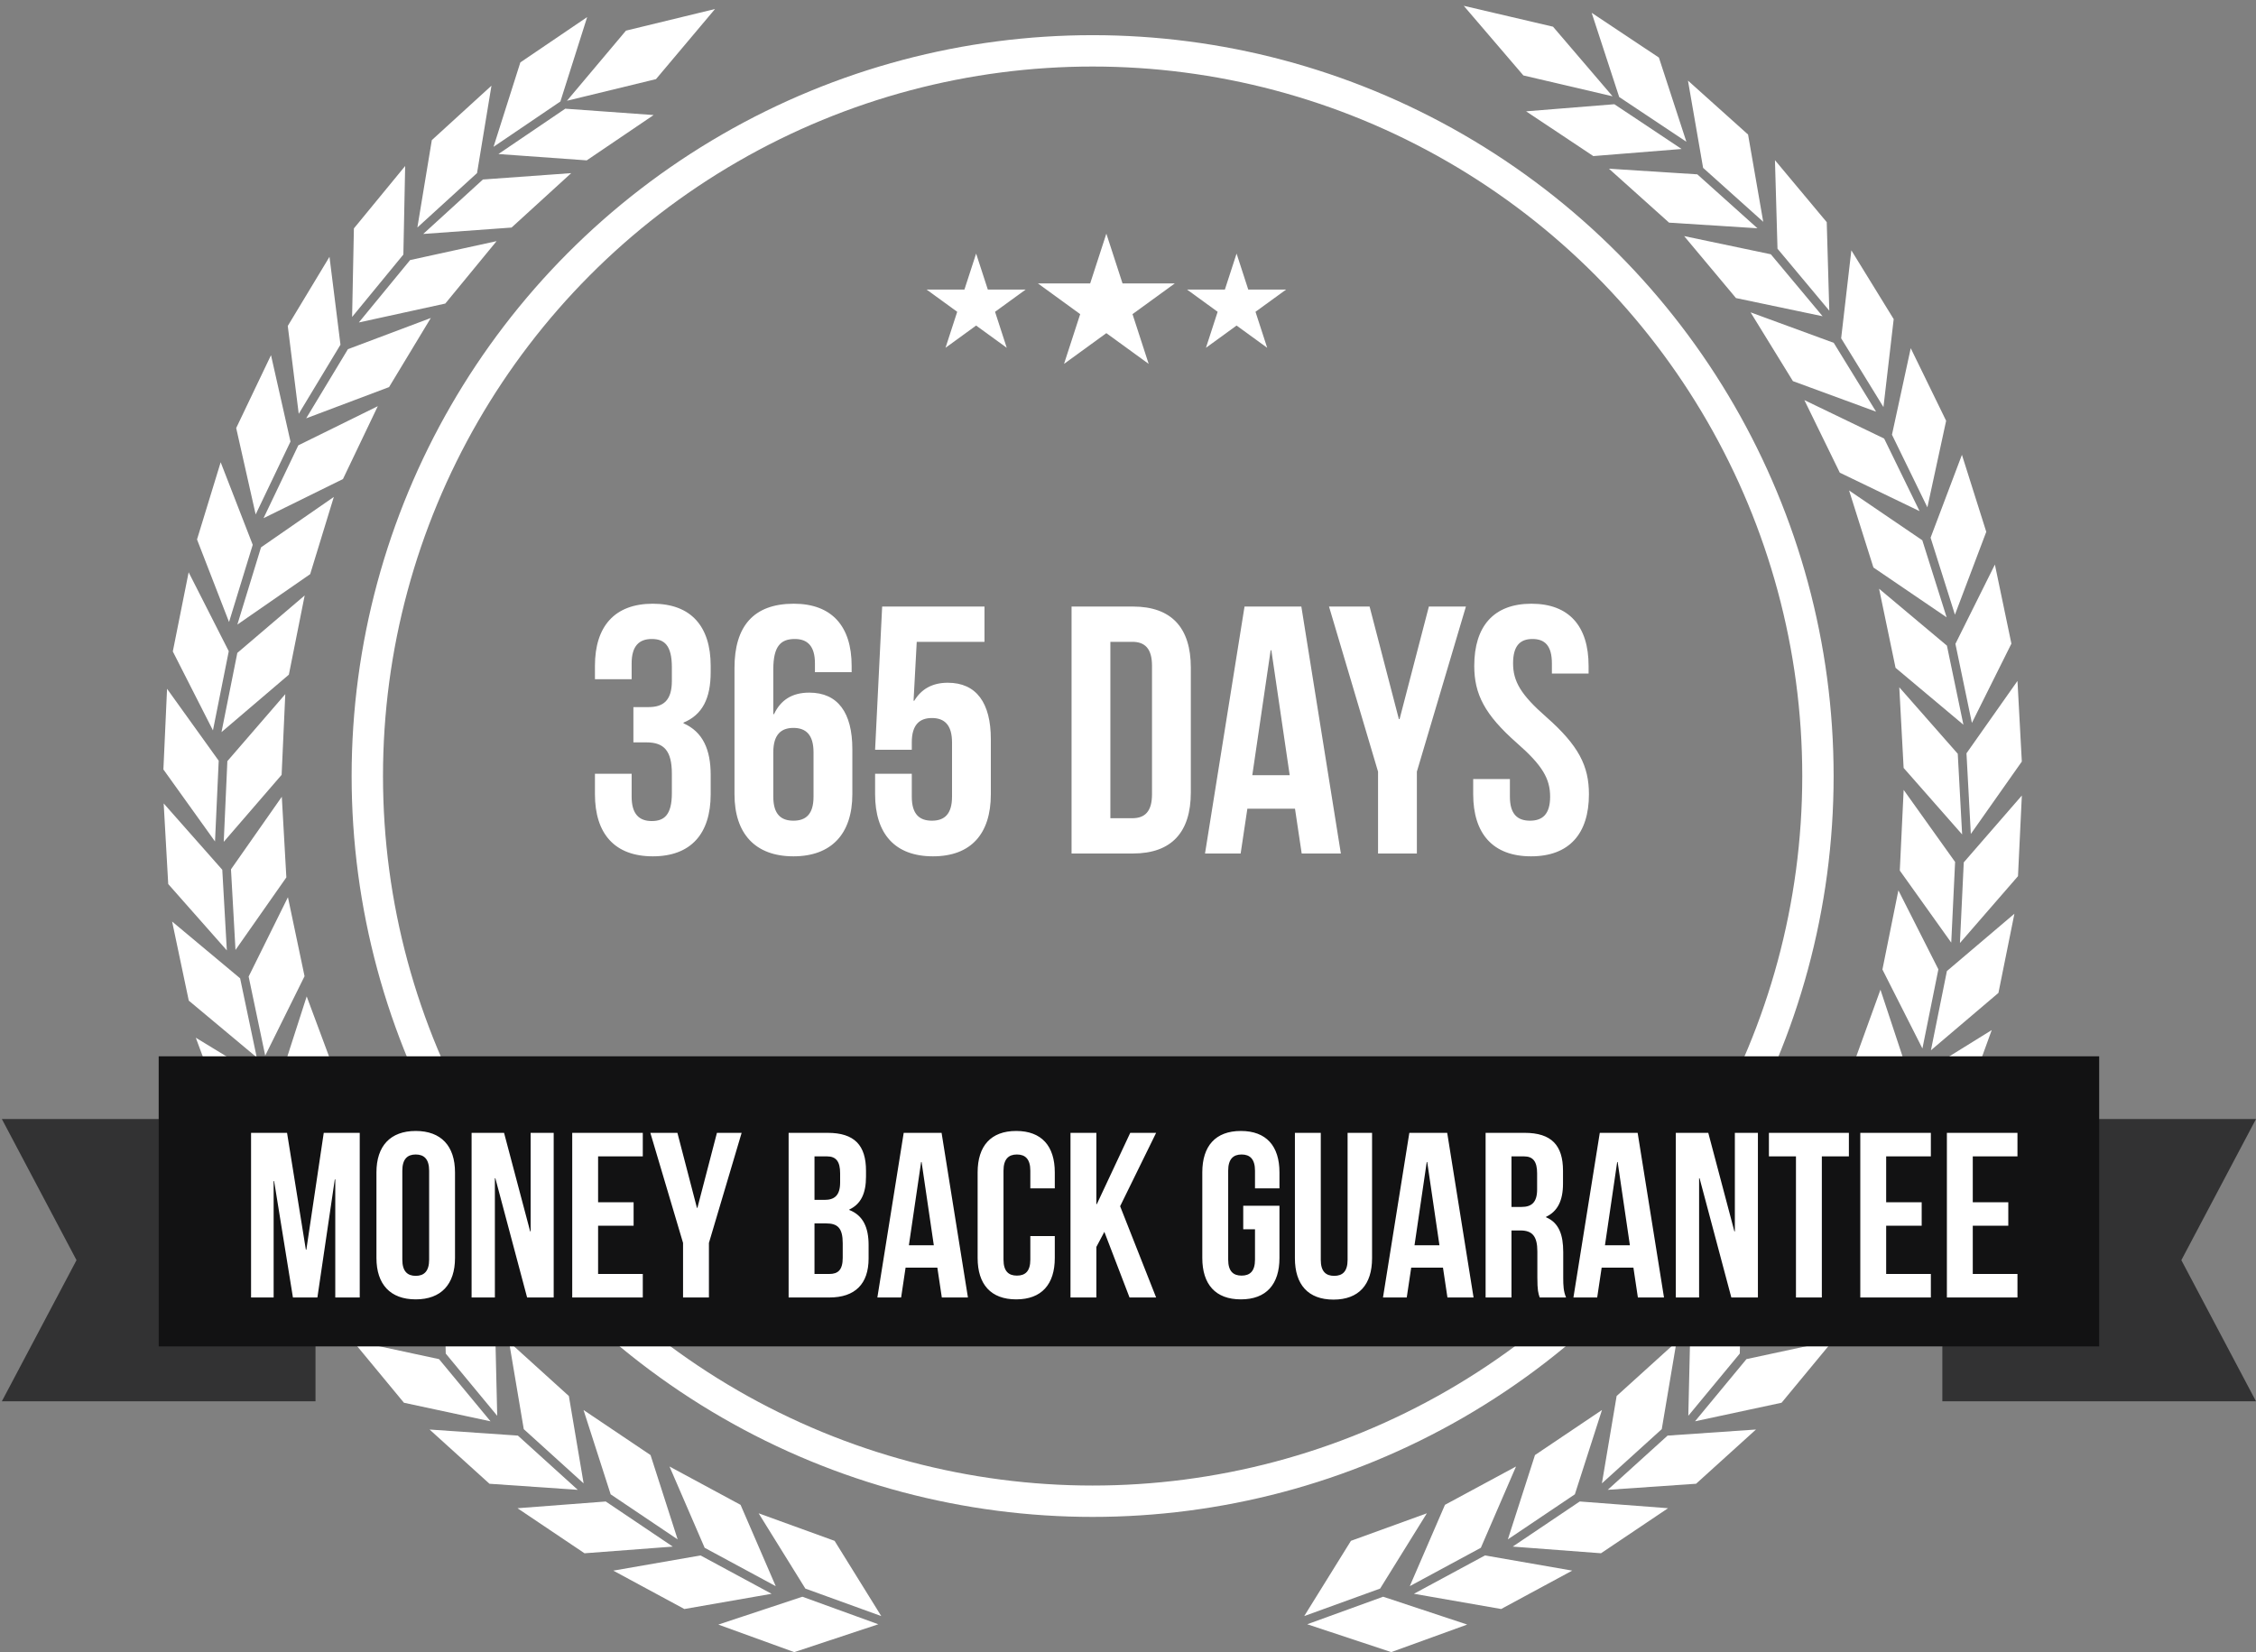 <svg xmlns="http://www.w3.org/2000/svg" width="228" height="167" viewBox="0 0 228 167" fill="none"><rect x="0" y="0" width="228" height="167" fill="#808080" stroke="none"/><circle cx="110.425" cy="78.443" r="73.303" stroke="white" stroke-width="3.17"></circle><path d="M67.901 68.835C67.901 70.832 67.009 71.474 65.547 71.474H64.014V75.04H65.333C67.116 75.04 67.901 75.896 67.901 78.214V80.175C67.901 82.386 67.116 82.993 65.868 82.993C64.62 82.993 63.836 82.315 63.836 80.532V78.214H60.127V80.282C60.127 84.276 62.124 86.559 65.975 86.559C69.827 86.559 71.824 84.276 71.824 80.282V78.321C71.824 75.789 71.039 73.97 69.078 73.115V73.043C70.968 72.259 71.824 70.618 71.824 67.944V67.302C71.824 63.308 69.827 61.025 65.975 61.025C62.124 61.025 60.127 63.308 60.127 67.302V68.657H63.836V67.052C63.836 65.269 64.62 64.591 65.868 64.591C67.116 64.591 67.901 65.198 67.901 67.444V68.835ZM74.23 80.282C74.23 84.276 76.334 86.559 80.186 86.559C84.037 86.559 86.141 84.276 86.141 80.282V75.718C86.141 72.045 84.679 70.012 81.79 70.012C80.043 70.012 78.902 70.761 78.224 72.187H78.153V67.658C78.153 65.269 78.938 64.591 80.328 64.591C81.576 64.591 82.361 65.269 82.361 67.052V67.944H86.07V67.302C86.07 63.308 84.073 61.025 80.221 61.025C76.156 61.025 74.23 63.308 74.23 67.516V80.282ZM80.186 73.578C81.434 73.578 82.218 74.256 82.218 76.039V80.532C82.218 82.315 81.434 82.957 80.186 82.957C78.938 82.957 78.153 82.315 78.153 80.532V76.039C78.153 74.256 78.938 73.578 80.186 73.578ZM88.441 78.214V80.282C88.441 84.276 90.438 86.559 94.289 86.559C98.141 86.559 100.138 84.276 100.138 80.282V74.719C100.138 71.046 98.675 69.013 95.787 69.013C94.218 69.013 93.112 69.655 92.399 70.832H92.328L92.649 64.877H99.496V61.311H89.154L88.441 75.789H92.149V75.04C92.149 73.257 92.934 72.58 94.182 72.58C95.43 72.58 96.215 73.257 96.215 75.04V80.532C96.215 82.315 95.43 82.957 94.182 82.957C92.934 82.957 92.149 82.315 92.149 80.532V78.214H88.441ZM108.295 86.273H114.5C118.423 86.273 120.349 84.098 120.349 80.104V67.48C120.349 63.486 118.423 61.311 114.5 61.311H108.295V86.273ZM114.429 64.877C115.677 64.877 116.426 65.519 116.426 67.302V80.282C116.426 82.065 115.677 82.707 114.429 82.707H112.218V64.877H114.429ZM131.519 61.311H125.777L121.783 86.273H125.385L126.063 81.745H130.877L131.554 86.273H135.513L131.519 61.311ZM128.416 65.733H128.488L130.342 78.357H126.562L128.416 65.733ZM139.271 86.273H143.194V78L148.151 61.311H144.407L141.447 72.686H141.375L138.416 61.311H134.315L139.271 78V86.273ZM148.994 67.302C148.994 70.155 150.029 72.223 153.309 75.112C155.877 77.358 156.662 78.713 156.662 80.532C156.662 82.315 155.877 82.957 154.629 82.957C153.381 82.957 152.596 82.315 152.596 80.532V78.749H148.887V80.282C148.887 84.276 150.884 86.559 154.736 86.559C158.587 86.559 160.584 84.276 160.584 80.282C160.584 77.43 159.55 75.361 156.269 72.473C153.702 70.226 152.917 68.871 152.917 67.052C152.917 65.269 153.63 64.591 154.879 64.591C156.127 64.591 156.84 65.269 156.84 67.052V68.086H160.549V67.302C160.549 63.308 158.587 61.025 154.772 61.025C150.956 61.025 148.994 63.308 148.994 67.302Z" fill="white"></path><path fill-rule="evenodd" clip-rule="evenodd" d="M163.153 10.535C160.179 10.775 157.206 11.015 154.232 11.253C156.497 12.76 158.762 14.268 161.027 15.777C164.001 15.539 166.974 15.3 169.948 15.06C167.683 13.551 165.418 12.043 163.153 10.535ZM163.641 9.805C162.714 6.967 161.787 4.13 160.86 1.295C163.125 2.802 165.39 4.311 167.655 5.819C168.582 8.657 169.507 11.493 170.432 14.329C168.167 12.82 165.903 11.312 163.641 9.805ZM171.536 17.622C168.561 17.433 165.584 17.243 162.606 17.053C164.63 18.87 166.656 20.687 168.683 22.505C171.658 22.695 174.635 22.885 177.614 23.074C175.589 21.256 173.563 19.438 171.536 17.622ZM172.122 16.968C171.613 14.027 171.103 11.086 170.592 8.147C172.617 9.964 174.641 11.781 176.666 13.599C177.178 16.538 177.689 19.478 178.199 22.419C176.174 20.602 174.149 18.785 172.122 16.968ZM178.966 25.703C176.045 25.09 173.126 24.477 170.205 23.864C171.951 25.953 173.697 28.041 175.443 30.128C178.363 30.741 181.282 31.354 184.199 31.967C182.454 29.879 180.709 27.791 178.966 25.703ZM179.641 25.139C179.554 22.157 179.468 19.174 179.384 16.19C181.129 18.278 182.874 20.367 184.617 22.456C184.704 25.438 184.79 28.421 184.875 31.404C183.13 29.316 181.385 27.228 179.641 25.139ZM185.325 34.655C182.523 33.628 179.722 32.601 176.92 31.573C178.345 33.891 179.772 36.208 181.199 38.525C184.001 39.554 186.802 40.583 189.604 41.612C188.179 39.292 186.752 36.973 185.325 34.655ZM186.074 34.195C186.415 31.233 186.759 28.269 187.105 25.304C188.534 27.621 189.96 29.938 191.384 32.257C191.039 35.221 190.694 38.185 190.349 41.148C188.924 38.831 187.499 36.514 186.074 34.195ZM190.419 44.33C187.733 43.036 185.045 41.74 182.356 40.443C183.551 42.889 184.745 45.335 185.938 47.78C188.621 49.075 191.308 50.37 193.998 51.667C192.806 49.221 191.613 46.776 190.419 44.33ZM191.21 43.943C191.841 41.026 192.473 38.11 193.106 35.196C194.301 37.639 195.494 40.085 196.684 42.533C196.05 45.45 195.418 48.367 194.789 51.283C193.594 48.834 192.401 46.387 191.21 43.943ZM194.276 54.612C191.806 52.934 189.339 51.255 186.875 49.577C187.694 52.173 188.514 54.769 189.335 57.364C191.799 59.042 194.265 60.721 196.733 62.399C195.914 59.803 195.095 57.207 194.276 54.612ZM195.113 54.35C196.169 51.555 197.224 48.763 198.28 45.973C199.099 48.569 199.919 51.163 200.74 53.757C199.684 56.551 198.629 59.344 197.573 62.134C196.751 59.541 195.93 56.947 195.113 54.35ZM196.764 65.263C194.479 63.344 192.193 61.426 189.907 59.51C190.461 62.175 191.016 64.84 191.572 67.503C193.858 69.422 196.144 71.34 198.43 73.256C197.876 70.591 197.321 67.926 196.764 65.263ZM197.622 65.082C198.956 62.409 200.286 59.738 201.611 57.068C202.169 59.73 202.725 62.394 203.28 65.061C201.949 67.73 200.618 70.401 199.287 73.075C198.737 70.409 198.181 67.745 197.622 65.082ZM197.859 76.194C195.89 73.95 193.92 71.709 191.949 69.471C192.099 72.189 192.245 74.906 192.388 77.624C194.36 79.868 196.331 82.109 198.301 84.347C198.155 81.629 198.007 78.912 197.859 76.194ZM198.74 76.145C200.459 73.706 202.177 71.267 203.894 68.829C204.04 71.543 204.186 74.26 204.333 76.979C202.615 79.417 200.897 81.857 199.179 84.298C199.029 81.581 198.883 78.863 198.74 76.145ZM197.59 87.128C195.855 84.7 194.122 82.271 192.391 79.843C192.262 82.561 192.132 85.279 192.001 87.997C193.733 90.425 195.466 92.853 197.2 95.281C197.332 92.564 197.462 89.846 197.59 87.128ZM198.465 87.17C200.423 84.916 202.38 82.663 204.336 80.412C204.207 83.13 204.077 85.847 203.946 88.565C201.988 90.819 200.032 93.072 198.078 95.323L198.465 87.17ZM195.9 97.982C194.552 95.323 193.204 92.661 191.858 89.996C191.318 92.665 190.78 95.332 190.245 97.999C191.59 100.665 192.937 103.327 194.287 105.985C194.824 103.32 195.361 100.652 195.9 97.982ZM196.761 98.156C199.038 96.226 201.312 94.294 203.584 92.361C203.044 95.03 202.506 97.698 201.97 100.365C199.695 102.297 197.421 104.23 195.148 106.163C195.684 103.494 196.222 100.825 196.761 98.156ZM192.858 108.539L190.046 100.04C189.123 102.601 188.196 105.159 187.266 107.716L190.078 116.214C191.005 113.656 191.931 111.097 192.858 108.539ZM193.684 108.839C196.221 107.266 198.756 105.693 201.291 104.122C200.364 106.679 199.436 109.238 198.507 111.798C195.973 113.368 193.439 114.94 190.903 116.515C191.83 113.957 192.757 111.399 193.684 108.839ZM188.464 118.552C187.814 115.639 187.16 112.727 186.503 109.816C185.325 112.272 184.15 114.727 182.98 117.181C183.635 120.094 184.289 123.006 184.942 125.917C186.119 123.461 187.294 121.006 188.464 118.552ZM189.259 118.929C191.938 117.613 194.616 116.297 197.291 114.979C196.116 117.432 194.942 119.887 193.768 122.344C191.092 123.66 188.415 124.977 185.739 126.297C186.91 123.841 188.083 121.385 189.259 118.929ZM182.823 127.968C182.593 124.991 182.365 122.016 182.14 119.044C180.621 121.3 179.104 123.56 177.589 125.823C177.819 128.795 178.048 131.77 178.276 134.747C179.791 132.487 181.307 130.227 182.823 127.968ZM183.349 128.75C186.192 127.846 189.035 126.943 191.876 126.039C190.353 128.293 188.828 130.546 187.301 132.797C184.457 133.701 181.615 134.604 178.774 135.508C180.297 133.258 181.822 131.005 183.349 128.75ZM175.829 136.82C175.899 133.837 175.97 130.854 176.042 127.871L170.836 134.161C170.767 137.144 170.697 140.127 170.627 143.11C172.359 141.017 174.093 138.92 175.829 136.82ZM176.505 137.381C179.422 136.753 182.339 136.127 185.255 135.501C183.52 137.598 181.786 139.694 180.053 141.791C177.136 142.416 174.22 143.041 171.303 143.668C173.035 141.575 174.769 139.479 176.505 137.381ZM167.944 144.46C168.439 141.516 168.935 138.573 169.432 135.633C167.418 137.462 165.401 139.287 163.383 141.111C162.888 144.056 162.392 146.999 161.895 149.941C163.909 148.113 165.925 146.286 167.944 144.46ZM168.533 145.113C171.509 144.907 174.486 144.702 177.464 144.499C175.446 146.327 173.429 148.154 171.411 149.98C168.435 150.182 165.46 150.387 162.484 150.594C164.501 148.762 166.518 146.935 168.533 145.113ZM159.163 151.047C160.076 148.207 160.989 145.366 161.902 142.524C159.649 144.045 157.392 145.564 155.131 147.08C154.219 149.92 153.304 152.761 152.389 155.604C154.647 154.086 156.905 152.567 159.163 151.047ZM159.654 151.773C162.627 152.003 165.601 152.23 168.578 152.453L161.804 157.006C158.832 156.783 155.857 156.559 152.88 156.333C155.138 154.815 157.396 153.295 159.654 151.773ZM149.661 156.452C150.846 153.709 152.03 150.97 153.215 148.235C150.821 149.526 148.427 150.818 146.033 152.111C144.849 154.85 143.664 157.59 142.479 160.331C144.876 159.037 147.27 157.744 149.661 156.452ZM150.079 157.226C153.02 157.738 155.958 158.249 158.895 158.761C156.502 160.055 154.108 161.349 151.713 162.641L142.897 161.102C145.29 159.811 147.684 158.519 150.079 157.226ZM139.482 160.575C141.057 158.04 142.631 155.504 144.204 152.966C141.65 153.894 139.092 154.822 136.531 155.75C134.956 158.283 133.382 160.818 131.81 163.356C134.371 162.428 136.928 161.501 139.482 160.575ZM139.786 161.399C142.615 162.337 145.447 163.276 148.281 164.214C145.723 165.142 143.164 166.07 140.605 166.998C137.775 166.06 134.944 165.121 132.113 164.183C134.668 163.255 137.226 162.327 139.786 161.399ZM153.957 7.625L147.932 0.587L156.954 2.698L162.972 9.734L153.957 7.625ZM57.129 10.986C60.102 11.2 63.078 11.415 66.057 11.629C63.806 13.155 61.552 14.682 59.297 16.21C56.323 15.997 53.349 15.784 50.373 15.57C52.624 14.04 54.876 12.512 57.129 10.986ZM56.635 10.259C57.537 7.415 58.44 4.57 59.342 1.726C57.091 3.253 54.84 4.78 52.589 6.308C51.683 9.154 50.779 11.998 49.878 14.842C52.133 13.314 54.385 11.786 56.635 10.259ZM48.805 18.144C51.778 17.93 54.753 17.715 57.729 17.5C55.718 19.333 53.709 21.167 51.7 23.002L42.773 23.648C44.784 21.812 46.794 19.977 48.805 18.144ZM48.212 17.495C48.697 14.55 49.182 11.605 49.669 8.661C47.662 10.496 45.653 12.33 43.641 14.164C43.153 17.108 42.666 20.052 42.181 22.996C44.191 21.163 46.202 19.329 48.212 17.495ZM41.446 26.288C44.359 25.65 47.273 25.012 50.188 24.374C48.46 26.477 46.732 28.58 45.003 30.684C42.094 31.322 39.181 31.959 36.264 32.596C37.989 30.494 39.716 28.391 41.446 26.288ZM40.766 25.73C40.825 22.748 40.886 19.764 40.947 16.779C39.219 18.883 37.492 20.986 35.766 23.088C35.703 26.071 35.643 29.055 35.585 32.039C37.309 29.936 39.037 27.833 40.766 25.73ZM35.163 35.295C37.954 34.244 40.746 33.192 43.54 32.142C42.132 34.471 40.725 36.8 39.32 39.128C36.529 40.182 33.737 41.234 30.943 42.286C32.347 39.955 33.754 37.625 35.163 35.295ZM34.41 34.842C34.039 31.882 33.668 28.921 33.299 25.959C31.895 28.288 30.489 30.617 29.083 32.948C29.452 35.91 29.821 38.87 30.191 41.83C31.598 39.503 33.005 37.173 34.41 34.842ZM30.149 45.015C32.825 43.696 35.502 42.378 38.181 41.059C37.006 43.511 35.833 45.966 34.661 48.424L26.633 52.38C27.804 49.924 28.976 47.469 30.149 45.015ZM29.358 44.635C28.703 41.722 28.047 38.81 27.389 35.901C26.215 38.355 25.042 40.81 23.87 43.267C24.525 46.18 25.181 49.091 25.838 52C27.013 49.547 28.186 47.092 29.358 44.635ZM26.379 55.328L33.738 50.231C32.94 52.83 32.143 55.432 31.348 58.036L23.988 63.133C24.786 60.53 25.583 57.929 26.379 55.328ZM25.542 55.07C24.462 52.289 23.382 49.508 22.302 46.725C21.504 49.327 20.707 51.929 19.911 54.529C20.988 57.313 22.067 60.095 23.148 62.875C23.946 60.275 24.744 57.674 25.542 55.07ZM23.985 65.997C26.253 64.061 28.523 62.124 30.793 60.188L29.194 68.195C26.926 70.131 24.656 72.068 22.385 74.004L23.985 65.997ZM23.12 65.826C21.768 63.164 20.417 60.505 19.065 57.847C18.531 60.513 17.998 63.181 17.465 65.851C18.821 68.513 20.173 71.172 21.521 73.83C22.054 71.164 22.587 68.496 23.12 65.826ZM22.978 76.938C24.933 74.682 26.884 72.425 28.832 70.166C28.71 72.884 28.587 75.603 28.462 78.323C26.511 80.581 24.561 82.838 22.612 85.095C22.73 82.377 22.852 79.658 22.978 76.938ZM22.103 76.896C20.364 74.475 18.624 72.052 16.883 69.626C16.761 72.343 16.638 75.061 16.514 77.779C18.253 80.204 19.991 82.63 21.73 85.057C21.856 82.335 21.98 79.615 22.103 76.896ZM23.344 87.872C25.055 85.427 26.767 82.982 28.48 80.539C28.633 83.257 28.786 85.973 28.94 88.689C27.229 91.134 25.515 93.579 23.8 96.022C23.65 93.305 23.498 90.588 23.344 87.872ZM22.465 87.918C20.493 85.681 18.519 83.446 16.542 81.212C16.695 83.926 16.848 86.643 17.002 89.362C18.974 91.598 20.948 93.834 22.925 96.068C22.772 93.353 22.619 90.637 22.465 87.918ZM25.128 98.712C26.448 96.04 27.772 93.366 29.1 90.691C29.657 93.353 30.217 96.015 30.779 98.677C29.459 101.352 28.134 104.027 26.804 106.702C26.246 104.036 25.687 101.373 25.128 98.712ZM24.267 98.89C21.974 96.978 19.684 95.065 17.395 93.151C17.956 95.817 18.517 98.481 19.078 101.144C21.368 103.056 23.657 104.969 25.947 106.883C25.386 104.221 24.826 101.557 24.267 98.89ZM28.253 109.238C29.17 106.4 30.084 103.561 30.996 100.718C31.943 103.269 32.892 105.819 33.842 108.369C32.929 111.209 32.017 114.05 31.104 116.893C30.152 114.342 29.202 111.791 28.253 109.238ZM27.434 109.549C24.884 107.996 22.334 106.445 19.786 104.894C20.734 107.441 21.684 109.992 22.636 112.546C25.183 114.098 27.73 115.649 30.278 117.2C29.33 114.649 28.382 112.099 27.434 109.549ZM32.734 119.216C33.365 116.296 33.996 113.378 34.626 110.463C35.822 112.908 37.016 115.354 38.209 117.8L36.316 126.55C35.121 124.104 33.927 121.66 32.734 119.216ZM31.943 119.6C29.257 118.306 26.569 117.011 23.88 115.717C25.075 118.163 26.269 120.608 27.462 123.054C30.149 124.348 32.838 125.643 35.529 126.937C34.33 124.491 33.135 122.046 31.943 119.6ZM38.456 128.584C38.661 125.607 38.865 122.63 39.066 119.652C40.599 121.899 42.133 124.146 43.669 126.393C43.47 129.37 43.268 132.347 43.062 135.324C41.526 133.078 39.99 130.831 38.456 128.584ZM37.529 128.751L28.999 126.04C30.525 128.294 32.05 130.547 33.574 132.798C36.417 133.702 39.261 134.606 42.104 135.509C40.581 133.259 39.056 131.006 37.529 128.751ZM45.049 136.821C44.975 133.838 44.905 130.855 44.836 127.872C46.568 129.969 48.302 132.066 50.038 134.163C50.112 137.146 50.182 140.129 50.251 143.112C48.516 141.018 46.782 138.921 45.049 136.821ZM44.369 137.383C41.456 136.755 38.541 136.128 35.623 135.502C37.355 137.599 39.089 139.696 40.825 141.793C43.742 142.417 46.658 143.043 49.575 143.67C47.84 141.576 46.104 139.481 44.369 137.383ZM52.934 144.462C52.436 141.517 51.94 138.575 51.446 135.635C53.46 137.463 55.475 139.289 57.492 141.112C57.99 144.057 58.487 147 58.983 149.943C56.966 148.115 54.949 146.288 52.934 144.462ZM52.342 145.114C49.366 144.908 46.39 144.704 43.414 144.5C45.432 146.328 47.449 148.155 49.467 149.981C52.44 150.183 55.415 150.388 58.391 150.595C56.377 148.763 54.36 146.936 52.342 145.114ZM61.715 151.049C60.802 148.209 59.888 145.368 58.973 142.525C61.231 144.047 63.489 145.565 65.747 147.082C66.66 149.922 67.573 152.763 68.485 155.605C66.227 154.087 63.971 152.569 61.715 151.049ZM61.22 151.774C58.248 152.005 55.275 152.231 52.3 152.455L59.074 157.008C62.046 156.784 65.019 156.56 67.994 156.334C65.736 154.817 63.478 153.297 61.22 151.774ZM71.214 156.453C70.033 153.711 68.849 150.972 67.663 148.237C70.056 149.527 72.45 150.82 74.845 152.113C76.029 154.852 77.214 157.591 78.399 160.333C76.005 159.038 73.61 157.745 71.214 156.453ZM70.799 157.227C67.858 157.739 64.92 158.251 61.983 158.763C64.374 160.057 66.768 161.35 69.165 162.642C72.106 162.13 75.044 161.618 77.981 161.104C75.588 159.813 73.194 158.521 70.799 157.227ZM81.392 160.577C79.817 158.041 78.243 155.505 76.671 152.968C79.228 153.896 81.787 154.824 84.347 155.752C85.918 158.285 87.491 160.82 89.065 163.357C86.507 162.429 83.95 161.502 81.392 160.577ZM81.093 161.4C78.263 162.339 75.431 163.277 72.597 164.216C75.155 165.144 77.712 166.072 80.27 167C83.104 166.061 85.936 165.123 88.765 164.184L81.093 161.4ZM66.297 7.999L72.263 0.911L63.262 3.097L57.3 10.185L66.297 7.999Z" fill="white"></path><path opacity="0.7" d="M0.188 113.114H31.887V141.643H0.188L7.733 127.379L0.188 113.114Z" fill="#121213"></path><path opacity="0.7" d="M228 141.644L196.301 141.644L196.301 113.115L228 113.115L220.456 127.379L228 141.644Z" fill="#121213"></path><path d="M16.038 106.774H212.151V136.096H16.038V106.774Z" fill="#121213"></path><path d="M29.01 114.51H25.373V131.152H27.655V119.384H27.703L29.605 131.152H32.077L33.836 119.218H33.884V131.152H36.356V114.51H32.719L30.96 126.326H30.912L29.01 114.51ZM40.66 118.338C40.66 117.149 41.183 116.698 42.015 116.698C42.847 116.698 43.37 117.149 43.37 118.338V127.325C43.37 128.513 42.847 128.965 42.015 128.965C41.183 128.965 40.66 128.513 40.66 127.325V118.338ZM38.045 127.158C38.045 129.821 39.447 131.343 42.015 131.343C44.583 131.343 45.985 129.821 45.985 127.158V118.505C45.985 115.842 44.583 114.32 42.015 114.32C39.447 114.32 38.045 115.842 38.045 118.505V127.158ZM53.272 131.152H55.958V114.51H53.628V124.472H53.581L50.942 114.51H47.661V131.152H50.015V119.099H50.062L53.272 131.152ZM60.446 116.888H64.963V114.51H57.831V131.152H64.963V128.775H60.446V123.901H64.035V121.524H60.446V116.888ZM69.032 131.152H71.647V125.637L74.952 114.51H72.456L70.482 122.094H70.435L68.461 114.51H65.727L69.032 125.637V131.152ZM83.647 114.51H79.701V131.152H83.814C86.429 131.152 87.784 129.773 87.784 127.206V125.851C87.784 124.091 87.237 122.855 85.835 122.308V122.261C86.999 121.714 87.522 120.644 87.522 118.932V118.338C87.522 115.77 86.358 114.51 83.647 114.51ZM83.481 123.663C84.67 123.663 85.169 124.139 85.169 125.684V127.135C85.169 128.371 84.693 128.775 83.814 128.775H82.316V123.663H83.481ZM83.576 116.888C84.503 116.888 84.907 117.411 84.907 118.6V119.527C84.907 120.858 84.313 121.286 83.338 121.286H82.316V116.888H83.576ZM95.16 114.51H91.332L88.67 131.152H91.071L91.522 128.133H94.732L95.184 131.152H97.823L95.16 114.51ZM93.092 117.458H93.139L94.375 125.874H91.855L93.092 117.458ZM104.129 124.947V127.325C104.129 128.513 103.606 128.941 102.774 128.941C101.942 128.941 101.418 128.513 101.418 127.325V118.338C101.418 117.149 101.942 116.698 102.774 116.698C103.606 116.698 104.129 117.149 104.129 118.338V120.121H106.601V118.505C106.601 115.842 105.27 114.32 102.702 114.32C100.135 114.32 98.803 115.842 98.803 118.505V127.158C98.803 129.821 100.135 131.343 102.702 131.343C105.27 131.343 106.601 129.821 106.601 127.158V124.947H104.129ZM114.155 131.152H116.842L113.204 121.928L116.842 114.51H114.227L110.851 121.714H110.803V114.51H108.188V131.152H110.803V126.041L111.611 124.519L114.155 131.152ZM125.646 124.258H126.835V127.325C126.835 128.513 126.312 128.941 125.48 128.941C124.648 128.941 124.125 128.513 124.125 127.325V118.338C124.125 117.149 124.648 116.698 125.48 116.698C126.312 116.698 126.835 117.149 126.835 118.338V120.121H129.307V118.505C129.307 115.842 127.976 114.32 125.408 114.32C122.841 114.32 121.509 115.842 121.509 118.505V127.158C121.509 129.821 122.841 131.343 125.408 131.343C127.976 131.343 129.307 129.821 129.307 127.158V121.88H125.646V124.258ZM130.868 114.51V127.182C130.868 129.845 132.199 131.366 134.767 131.366C137.335 131.366 138.666 129.845 138.666 127.182V114.51H136.193V127.348C136.193 128.537 135.67 128.965 134.838 128.965C134.006 128.965 133.483 128.537 133.483 127.348V114.51H130.868ZM146.26 114.51H142.433L139.77 131.152H142.171L142.623 128.133H145.832L146.284 131.152H148.923L146.26 114.51ZM144.192 117.458H144.24L145.476 125.874H142.956L144.192 117.458ZM158.272 131.152C158.01 130.534 157.986 129.94 157.986 129.132V126.564C157.986 124.828 157.558 123.592 156.251 123.045V122.998C157.416 122.451 157.963 121.357 157.963 119.646V118.338C157.963 115.77 156.798 114.51 154.087 114.51H150.141V131.152H152.756V124.377H153.659C154.848 124.377 155.371 124.947 155.371 126.493V129.108C155.371 130.463 155.466 130.724 155.609 131.152H158.272ZM154.016 116.888C154.943 116.888 155.347 117.411 155.347 118.6V120.24C155.347 121.571 154.753 121.999 153.778 121.999H152.756V116.888H154.016ZM165.507 114.51H161.68L159.017 131.152H161.418L161.87 128.133H165.079L165.531 131.152H168.17L165.507 114.51ZM163.439 117.458H163.486L164.723 125.874H162.203L163.439 117.458ZM174.975 131.152H177.661V114.51H175.331V124.472H175.284L172.645 114.51H169.364V131.152H171.718V119.099H171.765L174.975 131.152ZM178.773 116.888H181.507V131.152H184.122V116.888H186.856V114.51H178.773V116.888ZM190.623 116.888H195.14V114.51H188.008V131.152H195.14V128.775H190.623V123.901H194.213V121.524H190.623V116.888ZM199.376 116.888H203.893V114.51H196.76V131.152H203.893V128.775H199.376V123.901H202.966V121.524H199.376V116.888Z" fill="white"></path><path d="M98.651 25.632L99.833 29.269H103.658L100.563 31.517L101.745 35.155L98.651 32.907L95.557 35.155L96.739 31.517L93.644 29.269H97.469L98.651 25.632Z" fill="white"></path><path d="M111.812 23.618L113.446 28.646H118.733L114.456 31.754L116.089 36.782L111.812 33.675L107.535 36.782L109.168 31.754L104.891 28.646H110.178L111.812 23.618Z" fill="white"></path><path d="M124.973 25.632L126.154 29.269H129.979L126.885 31.517L128.067 35.155L124.973 32.907L121.878 35.155L123.06 31.517L119.966 29.269H123.791L124.973 25.632Z" fill="white"></path></svg>